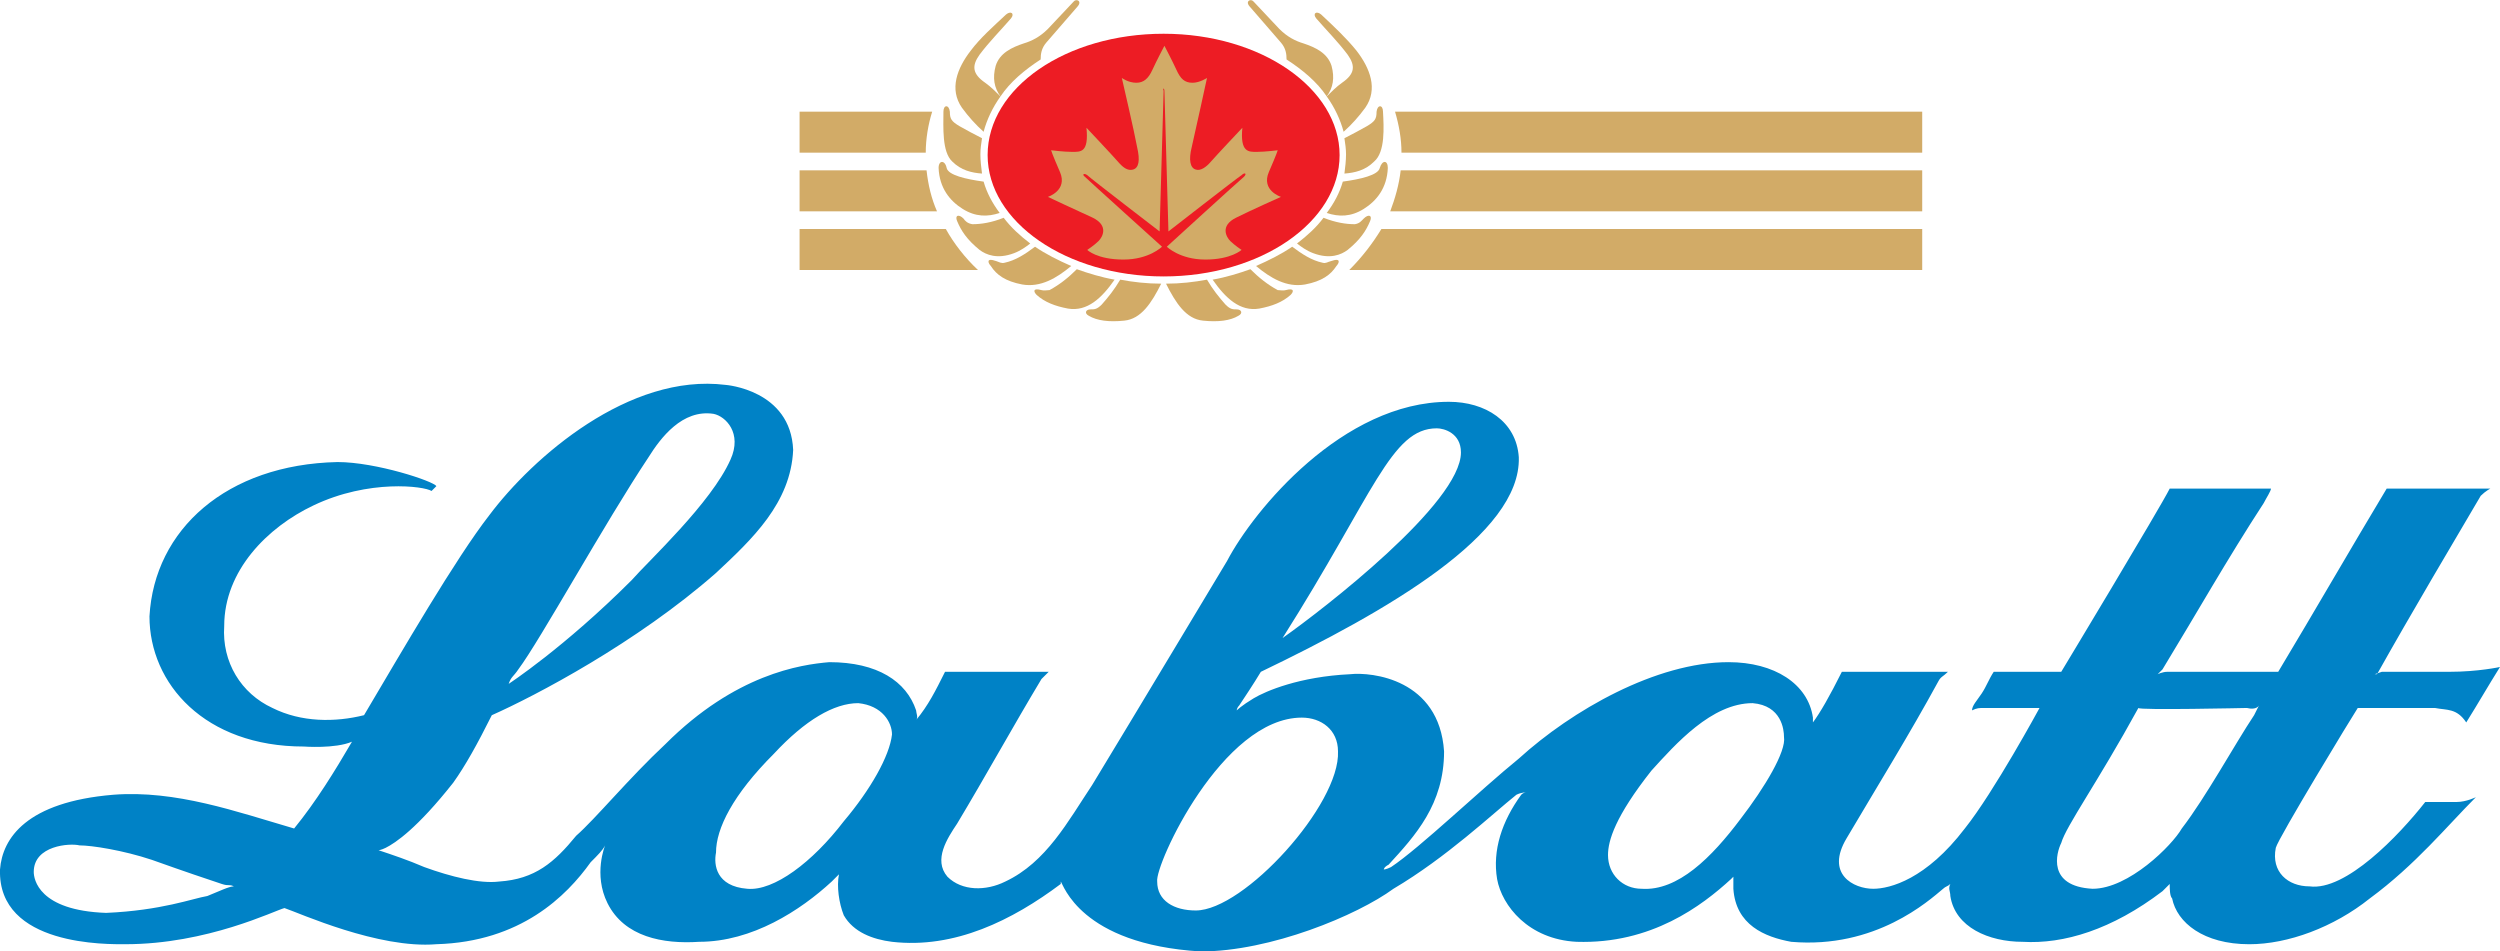 <?xml version="1.0" encoding="utf-8"?>
<!-- Generator: Adobe Illustrator 26.2.0, SVG Export Plug-In . SVG Version: 6.00 Build 0)  -->
<svg version="1.1" id="Layer_1" xmlns="http://www.w3.org/2000/svg" xmlns:xlink="http://www.w3.org/1999/xlink" x="0px" y="0px"
	 viewBox="0 0 311.1 118.4" style="enable-background:new 0 0 311.1 118.4;" xml:space="preserve">
<style type="text/css">
	.st0{fill-rule:evenodd;clip-rule:evenodd;fill:#ED1C24;}
	.st1{fill-rule:evenodd;clip-rule:evenodd;fill:#D2AB67;}
	.st2{fill-rule:evenodd;clip-rule:evenodd;fill:#0082C6;}
</style>
<g>
	<g>
		<path class="st0" d="M144.8,4.2c12.1,0,21.9,6.8,21.9,15.1c0,8.3-9.8,15.1-21.9,15.1c-12.1,0-21.9-6.8-21.9-15.1
			C122.9,10.9,132.7,4.2,144.8,4.2L144.8,4.2z"/>
		<path class="st1" d="M133.6,0.2c0.3-0.4,1.1-0.1,0.5,0.6l-3.9,4.5c-0.6,0.7-0.7,1.4-0.7,2.1c-2,1.3-3.8,2.8-5,4.6
			c-0.8-1.1-1-2.3-0.6-3.8c0.5-1.6,2-2.3,3.5-2.8c1-0.3,2-0.8,3-1.8L133.6,0.2L133.6,0.2z"/>
		<path class="st1" d="M125.2,1.8c0.6-0.5,1.1-0.1,0.6,0.5c-1.3,1.5-2.7,2.9-3.9,4.5c-1,1.4-0.9,2.4,0.7,3.5
			c0.7,0.5,1.3,1.1,1.9,1.7c-1,1.4-1.7,2.9-2.1,4.4c-1-0.9-1.9-1.9-2.7-3c-1.6-2.3-0.6-4.9,1.1-7.1C122,4.7,123.6,3.3,125.2,1.8
			L125.2,1.8z"/>
		<path class="st1" d="M117.4,13.9c0-0.9,0.7-0.9,0.8,0c0,0.9,0.2,1.2,1.2,1.8c0.9,0.5,1.8,1,2.8,1.5c-0.1,0.7-0.2,1.3-0.2,2
			c0,0.8,0.1,1.6,0.2,2.4c-1.3-0.1-2.6-0.4-3.7-1.5C117.2,18.9,117.4,15.8,117.4,13.9L117.4,13.9z"/>
		<path class="st1" d="M117.8,20.9c0.2,0.9,2.4,1.4,4.6,1.7c0.4,1.4,1.1,2.7,2,3.9c-1.5,0.5-3,0.5-4.6-0.5c-1.6-1-2.9-2.6-3-5.1
			C116.8,19.9,117.6,19.9,117.8,20.9L117.8,20.9z"/>
		<path class="st1" d="M119.9,27.2c-0.6-0.6-1.1-0.4-0.8,0.3c0.5,1.2,1.2,2.3,2.8,3.6c0.8,0.6,2.2,1.2,4.3,0.4
			c0.8-0.3,1.5-0.8,2-1.2c-1.3-1-2.4-2-3.3-3.2c-1.5,0.6-2.8,0.8-3.9,0.8C120.4,27.8,120.1,27.5,119.9,27.2L119.9,27.2z"/>
		<path class="st1" d="M124,32.5c-1.4-0.5-1,0.3-0.7,0.6c0.7,1.1,1.8,1.9,3.9,2.3c2.3,0.4,4.3-0.8,6.1-2.3c-1.6-0.7-3.2-1.5-4.5-2.4
			c-1.2,0.9-2.4,1.7-3.8,2C124.6,32.8,124.3,32.6,124,32.5L124,32.5z"/>
		<path class="st1" d="M129.6,36.1c-1.1-0.3-1,0.2-0.6,0.6c1,0.9,2.3,1.4,3.9,1.7c2.4,0.4,4.2-1.3,5.8-3.6c-1.7-0.3-3.3-0.8-4.7-1.3
			c-1,1-2.1,1.9-3.4,2.6C130.3,36.1,129.9,36.2,129.6,36.1L129.6,36.1z"/>
		<path class="st1" d="M139.4,34.8c-0.7,1.2-1.5,2.2-2.3,3.1c-0.6,0.6-0.9,0.6-1.4,0.6c-0.6,0-0.8,0.5-0.2,0.8
			c1,0.6,2.5,0.8,4.4,0.6c2.1-0.2,3.4-2.2,4.6-4.6C142.7,35.3,141,35.1,139.4,34.8L139.4,34.8z"/>
		<path class="st1" d="M156,0.2c-0.3-0.4-1.1-0.1-0.5,0.6l3.9,4.5c0.6,0.7,0.7,1.4,0.7,2.1c2,1.3,3.8,2.8,5,4.6
			c0.8-1.1,1-2.3,0.6-3.8c-0.5-1.6-2-2.3-3.5-2.8c-1-0.3-2-0.8-3-1.8L156,0.2L156,0.2z"/>
		<path class="st1" d="M164.4,1.8c-0.6-0.5-1.1-0.1-0.6,0.5c1.3,1.5,2.7,2.9,3.9,4.5c1,1.4,0.9,2.4-0.7,3.5
			c-0.7,0.5-1.3,1.1-1.9,1.7c1,1.4,1.7,2.9,2.1,4.4c1-0.9,1.9-1.9,2.7-3c1.6-2.3,0.6-4.9-1.1-7.1C167.5,4.7,166,3.3,164.4,1.8
			L164.4,1.8z"/>
		<path class="st1" d="M172.1,13.9c0-0.9-0.7-0.9-0.8,0c0,0.9-0.2,1.2-1.2,1.8c-0.9,0.5-1.8,1-2.8,1.5c0.1,0.7,0.2,1.3,0.2,2
			c0,0.8-0.1,1.6-0.2,2.4c1.3-0.1,2.6-0.4,3.7-1.5C172.4,18.9,172.2,15.8,172.1,13.9L172.1,13.9z"/>
		<path class="st1" d="M171.7,20.9c-0.2,0.9-2.4,1.4-4.6,1.7c-0.4,1.4-1.1,2.7-2,3.9c1.5,0.5,3,0.5,4.6-0.5c1.6-1,2.9-2.6,3-5.1
			C172.7,19.9,172,19.9,171.7,20.9L171.7,20.9z"/>
		<path class="st1" d="M169.7,27.2c0.6-0.6,1.1-0.4,0.8,0.3c-0.5,1.2-1.2,2.3-2.8,3.6c-0.8,0.6-2.2,1.2-4.3,0.4
			c-0.8-0.3-1.5-0.8-2-1.2c1.3-1,2.4-2,3.3-3.2c1.5,0.6,2.8,0.8,3.9,0.8C169.2,27.8,169.4,27.5,169.7,27.2L169.7,27.2z"/>
		<path class="st1" d="M165.6,32.5c1.4-0.5,1,0.3,0.7,0.6c-0.7,1.1-1.8,1.9-3.9,2.3c-2.3,0.4-4.3-0.8-6.1-2.3
			c1.6-0.7,3.2-1.5,4.5-2.4c1.2,0.9,2.4,1.7,3.8,2C165,32.8,165.2,32.6,165.6,32.5L165.6,32.5z"/>
		<path class="st1" d="M160,36.1c1.1-0.3,1,0.2,0.6,0.6c-1,0.9-2.3,1.4-3.9,1.7c-2.4,0.4-4.2-1.3-5.8-3.6c1.7-0.3,3.3-0.8,4.7-1.3
			c1,1,2.1,1.9,3.4,2.6C159.3,36.1,159.7,36.2,160,36.1L160,36.1z"/>
		<path class="st1" d="M150.2,34.8c0.7,1.2,1.5,2.2,2.3,3.1c0.6,0.6,0.9,0.6,1.4,0.6c0.6,0,0.8,0.5,0.2,0.8c-1,0.6-2.5,0.8-4.4,0.6
			c-2.1-0.2-3.4-2.2-4.6-4.6C146.9,35.3,148.6,35.1,150.2,34.8L150.2,34.8z"/>
		<path class="st1" d="M99.5,13.9H116c-0.5,1.6-0.8,3.4-0.8,5.1H99.5V13.9L99.5,13.9z M173.6,13.9h65.6V19h-64.8
			C174.4,17.3,174.1,15.6,173.6,13.9L173.6,13.9z"/>
		<path class="st1" d="M99.5,21.2h15.8c0.2,1.8,0.6,3.5,1.3,5.1H99.5V21.2L99.5,21.2z M174.3,21.2h64.9v5.1h-66.2
			C173.6,24.7,174.1,23,174.3,21.2L174.3,21.2z"/>
		<path class="st1" d="M99.5,28.5h18.2c1,1.8,2.4,3.6,4,5.1H99.5V28.5L99.5,28.5z M171.9,28.5h67.3v5.1h-71.3
			C169.5,32,170.8,30.3,171.9,28.5L171.9,28.5z"/>
		<path class="st1" d="M144.8,11c0,0,0.1,0.1,0.1,0.3c0,0.2,0.5,17.5,0.5,17.5s8.6-6.7,9.1-7c0.4-0.4,0.7-0.2,0.3,0.2
			c-0.4,0.3-9.6,8.7-9.6,8.7s1.6,1.6,4.8,1.6c3.2,0,4.5-1.2,4.5-1.2s-0.9-0.6-1.4-1.1c-0.5-0.5-1.3-1.9,0.7-2.9c2-1,5.6-2.6,5.6-2.6
			s-2.5-0.8-1.5-3.1c1-2.3,1.1-2.7,1.1-2.7s-1.6,0.2-2.6,0.2c-1,0-2.1,0.1-1.8-3c0,0-3.3,3.5-3.9,4.2c-0.6,0.7-1.3,1.2-1.9,1
			c-0.7-0.2-0.9-1.2-0.5-2.8c0.4-1.7,1.9-8.6,1.9-8.6s-0.9,0.6-1.8,0.6c-1,0-1.5-0.5-2-1.6c-0.5-1.1-1.5-3-1.5-3s-1,1.9-1.5,3
			c-0.5,1.1-1.1,1.6-2,1.6c-1,0-1.8-0.6-1.8-0.6s1.6,6.9,1.9,8.6c0.4,1.7,0.2,2.6-0.5,2.8c-0.7,0.2-1.3-0.3-1.9-1
			c-0.6-0.7-3.9-4.2-3.9-4.2c0.3,3.1-0.7,3-1.8,3c-1,0-2.6-0.2-2.6-0.2s0.1,0.4,1.1,2.7c1,2.3-1.5,3.1-1.5,3.1s3.6,1.7,5.6,2.6
			c2,1,1.2,2.4,0.7,2.9c-0.5,0.5-1.4,1.1-1.4,1.1s1.2,1.2,4.5,1.2c3.2,0,4.8-1.6,4.8-1.6s-9.2-8.3-9.6-8.7c-0.4-0.3-0.1-0.5,0.3-0.2
			c0.4,0.4,9,7,9,7s0.5-17.2,0.5-17.5C144.7,11.1,144.8,11,144.8,11L144.8,11z"/>
		<path class="st2" d="M152.7,69.8C156,63.5,167.1,50,180.3,50c4.5,0,8.4,2.4,8.7,6.9c0.3,9.6-16.5,19.2-32.1,26.7
			c-0.9,1.5-2.1,3.3-2.7,4.2c-0.3,0.3-0.3,0.6-0.3,0.6s0.6-0.6,2.1-1.5c1.5-0.9,5.7-2.7,12-3c2.7-0.3,11.1,0.6,11.7,9.6
			c0,6.6-3.6,10.5-6.9,14.1c-0.6,0.3-0.6,0.6-0.6,0.6s0.3,0,0.9-0.3c3.6-2.4,11.1-9.6,15.9-13.5c6.6-6,17.1-12,26.1-12
			c5.7,0,9.9,2.7,10.5,6.9c0,0.6,0,0.6,0,0.6c0.9-1.2,2.1-3.3,3.6-6.3h13.2c-0.6,0.6-0.9,0.6-1.2,1.2c-3.6,6.6-7.5,12.9-11.4,19.5
			c-2.7,4.5,0.9,6.3,3.3,6.3c2.1,0,6.6-1.2,11.4-7.5c3.6-4.5,9.3-15,9.3-15c-0.6,0-0.6,0-1.2,0h-5.7c-0.6,0-0.9,0-1.5,0.3
			c0-0.6,0.6-1.2,1.2-2.1c0.6-0.9,0.9-1.8,1.5-2.7h8.4c0,0,12.3-20.4,13.5-22.8h12.6c0,0.3-0.6,1.2-0.9,1.8
			c-4.5,6.9-8.4,13.8-12.6,20.7c-0.3,0.3-0.6,0.6-0.6,0.6s0.6-0.3,1.2-0.3c2.7,0,13.8,0,13.8,0c4.5-7.5,9-15.3,13.5-22.8h12.3h0.6
			c0,0-0.6,0.3-1.2,0.9c-3,5.1-8.7,14.7-12.9,22.2h-0.3l0.9-0.3c0.3,0,0.9,0,0.9,0c2.4,0,4.5,0,7.5,0c3.6,0,6.3-0.6,6.3-0.6
			c-1.5,2.4-2.7,4.5-4.2,6.9c-1.2-1.8-2.4-1.5-3.9-1.8h-9.6c-0.6,0.9-9.9,16.2-10.2,17.4c-0.6,3,1.5,4.8,4.2,4.8
			c4.5,0.6,11.1-6.3,14.4-10.5c0,0,3,0,3.9,0c1.2,0,2.4-0.6,2.4-0.6c-3.6,3.6-7.5,8.4-13.2,12.6c-4.5,3.6-10.2,5.7-15,5.7
			c-5.7,0-9-2.7-9.6-5.7c-0.3-0.3-0.3-1.2-0.3-1.8c0,0-0.3,0.3-0.9,0.9c-6.3,4.8-12.3,6.6-17.4,6.3c-4.2,0-8.4-1.8-9-5.7
			c0-0.6-0.3-0.9,0-1.5c-0.3,0.3-0.6,0.3-0.9,0.6c-1.8,1.5-8.4,7.5-18.9,6.6c-3.3-0.6-6.9-2.1-7.2-6.6c0-0.9,0-1.5,0-1.5
			s0,0-0.3,0.3c-3.6,3.3-9.9,8.1-19.2,7.8c-6-0.3-9.3-4.5-9.9-7.8c-0.6-3.6,0.6-7.2,3-10.5c0.3-0.3,0.6-0.3,0.6-0.3s-0.6,0-1.2,0.3
			c-3,2.4-8.7,7.8-15.3,11.7c-4.5,3.3-15.3,7.8-24,7.8c-15-0.9-17.1-8.4-17.4-8.7c0,0,0,0,0,0.3c-6,4.5-13.2,8.1-21,7.2
			c-2.4-0.3-4.8-1.2-6-3.3c-0.6-1.5-0.9-3.6-0.6-5.1c-0.3,0.3-0.6,0.6-0.9,0.9c-3.9,3.6-9.9,7.5-16.5,7.5c-4.5,0.3-9.3-0.6-11.4-4.8
			c-1.8-3.6-0.3-7.2-0.3-7.2c-0.3,0.6-0.9,1.2-1.8,2.1c-3,4.2-8.7,9.9-19.2,10.2c-7.2,0.6-17.1-3.9-18.9-4.5
			c-1.2,0.3-9.6,4.5-19.8,4.5c-2.1,0-15.9,0.3-15.6-9.3c0.3-3.9,3.3-8.4,14.1-9.3c7.8-0.6,15.3,2.1,22.5,4.2
			c2.7-3.3,5.1-7.2,7.2-10.8c-2.1,0.9-6,0.6-6,0.6c-12.3,0-19.2-7.8-19.2-16.2c0.6-10.8,9.6-18.9,23.4-19.2c4.8,0,12,2.4,12.3,3
			l-0.6,0.6c-0.9-0.6-7.8-1.5-14.7,1.8c-5.7,2.7-11.1,8.1-11.1,15c-0.3,4.5,2.1,8.4,6,10.2c3.6,1.8,7.8,1.8,11.4,0.9
			c4.8-8.1,11.4-19.5,15.6-24.9c5.4-7.2,17.4-17.7,29.4-16.2c0,0,8.1,0.6,8.4,8.1c-0.3,6.6-5.1,11.1-9.6,15.3
			C79.2,80,66.6,86.6,61.2,89c-1.8,3.6-3.3,6.3-4.8,8.4c-4.5,5.7-7.2,7.5-8.4,8.1c-0.6,0.3-0.9,0.3-0.9,0.3c1.8,0.6,3.6,1.2,5.7,2.1
			c3.3,1.2,6.9,2.1,9.3,1.8c4.5-0.3,6.9-2.4,9.6-5.7c2.4-2.1,6.6-7.2,11.1-11.4c8.7-8.7,16.8-9.9,20.4-10.2c6,0,9.6,2.4,10.8,6
			c0,0.3,0.3,0.9,0,1.2c1.5-1.8,2.4-3.6,3.6-6c1.5,0,12.9,0,12.9,0c-0.3,0.3-0.6,0.6-0.9,0.9c-3.6,6-6.9,12-10.5,18
			c-1.2,1.8-3,4.5-1.2,6.6c1.8,1.8,4.8,1.8,7.2,0.6c5.1-2.4,7.8-7.5,10.8-12C141,89.3,152.7,69.8,152.7,69.8L152.7,69.8z
			 M178.8,53.3c-5.7,0-7.8,8.1-19.2,26.1c5.1-3.6,22.2-16.8,22.2-23.1C181.8,53.9,179.7,53.3,178.8,53.3L178.8,53.3z M281.1,87.8
			c0,0-0.3,0.6-1.5,0.3c0,0-13.5,0.3-13.5,0c-5.1,9.3-9,14.7-9.6,16.8c-0.6,1.2-1.8,5.4,3.9,5.7c4.5,0,9.9-5.4,11.1-7.5
			c3-3.9,6.6-10.5,9-14.1C280.8,88.4,281.1,87.8,281.1,87.8L281.1,87.8z M218.1,87.5c-5.1,0-9.6,5.1-12.6,8.4
			c-4.5,5.7-5.4,8.7-5.4,10.5c0,2.4,1.8,4.2,4.2,4.2c4.5,0.3,8.7-3.9,12.3-8.7c3-3.9,5.7-8.4,5.4-10.2
			C222,90.8,221.7,87.8,218.1,87.5L218.1,87.5z M162,89.3c-9.9,0-18.3,18.3-18,20.4c0,2.4,2.1,3.6,4.8,3.6c6,0,18-13.2,17.7-19.8
			C166.5,90.8,164.4,89.3,162,89.3L162,89.3z M90.9,57.2c1.5-3.3-0.6-5.4-2.1-5.7c-3.9-0.6-6.6,3-8.1,5.4
			C75.3,65,67.2,79.7,64.5,83.3c-0.6,0.9-0.9,0.9-1.2,1.8c0,0,6.9-4.5,15.3-12.9C80.7,69.8,88.5,62.6,90.9,57.2L90.9,57.2z
			 M96.3,93.8c-5.1,5.1-7.2,9.3-7.2,12.3c-0.3,1.5,0,4.2,3.9,4.5c3.3,0.3,8.1-3.3,12-8.4c3.3-3.9,5.7-8.1,6-10.8
			c0-1.5-1.2-3.6-4.2-3.9C103.8,87.5,100.2,89.6,96.3,93.8L96.3,93.8z M9.9,105.2c-1.2-0.3-5.7,0-5.7,3.3c0,0.9,0.6,4.8,9,5.1
			c6.9-0.3,10.8-1.8,12.6-2.1c1.5-0.6,2.7-1.2,3.3-1.2c-0.6-0.3-0.6,0-1.5-0.3c-1.8-0.6-4.5-1.5-8.7-3
			C15.3,105.8,11.4,105.2,9.9,105.2L9.9,105.2z"/>
	</g>
</g>
</svg>
